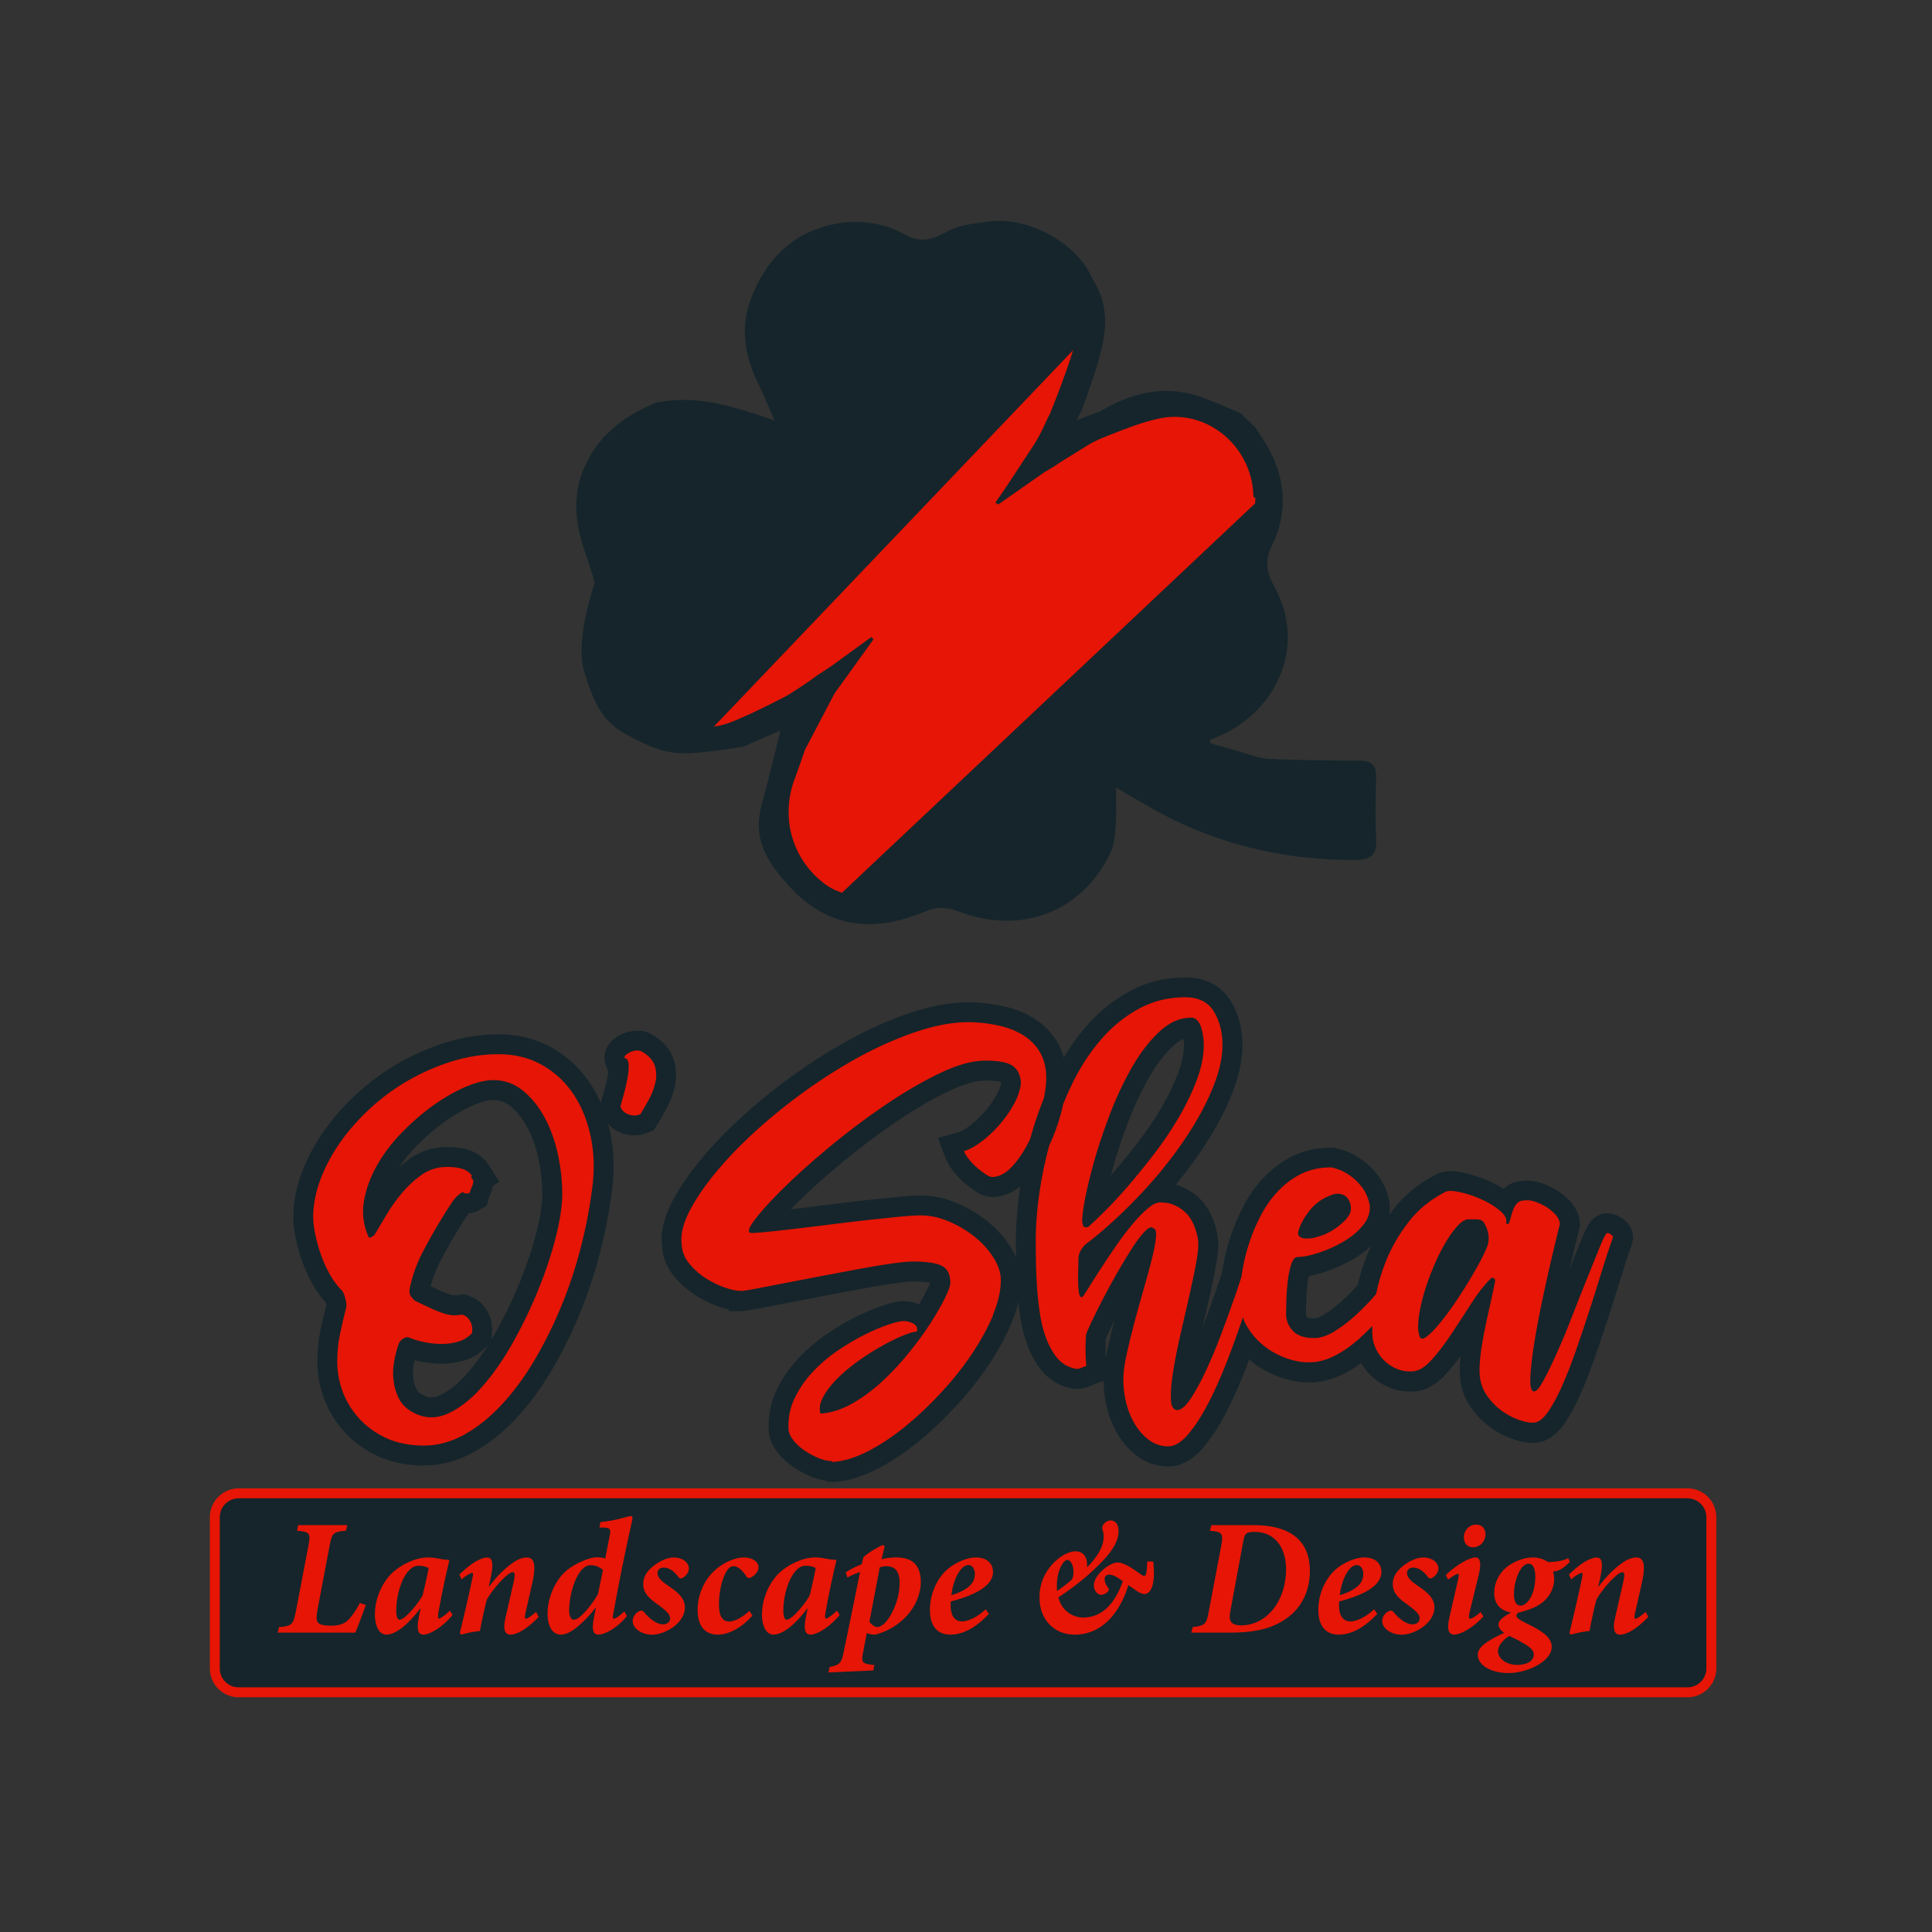 <?xml version="1.0" encoding="UTF-8"?>
<svg id="art" xmlns="http://www.w3.org/2000/svg" viewBox="0 0 600 600">
  <rect x="0" y="0" width="600" height="600" fill="#333333" stroke="none"/>
  <defs>
    <style>
      .cls-1 {
        fill: #e61505;
      }

      .cls-2 {
        fill: #fff;
      }

      .cls-3 {
        fill: #15252b;
      }
    </style>
  </defs>
  <g>
    <path class="cls-3" d="m422.97,261.64c0-.21,0-.43-.02-.66-.16-2.72-.24-5.62-.24-8.86s.08-6.63.2-10.55v-.24c0-.14,0-.26,0-.37-.21-.02-.5-.04-.9-.05-9.09-.01-18.78-.07-28.44-.58-2.8-.15-5.34-.97-7.8-1.76-1.01-.33-1.96-.64-2.9-.88l-11.55-3.29-.29-.05c-1.93-.6-2.09-6.04.49-7.57l.35-.22,2.46-.83c12.65-4.28,21.16-15.38,21.16-27.61,0-4.63-1.23-9.18-3.64-13.52-1.87-3.35-2.74-6.32-2.74-9.36,0-2.43.59-4.87,1.76-7.24,2.03-4.11,3.06-8.26,3.06-12.35,0-5.88-2.13-11.94-6.34-17.99l-1.16-1.79-3.59-3.51c-.93-.39-1.86-.78-2.79-1.17-2.42-1.02-4.92-2.07-7.37-3.02-9.17-3.54-19.45-2.78-30.2,3.53,0,0-7.02,3.52-8.67,3.64l-8.59,3.81s13.8-34.44,13.8-38.91c0-3.95-1.29-7.56-3.52-11.02l-.2-.31-.14-.34c-3.72-9.11-16.99-16.45-27.31-15.11-3.29.43-6.53,1.11-9.97,1.83-1.22.26-2.44.51-3.66.76-3.76,2.03-10.95,2.77-14.75,1.22-9.69-3.96-18.79-4.25-26.33-.85-7.28,3.28-12.84,9.94-16.1,19.25-.82,2.34-1.23,4.84-1.23,7.43,0,4.4,1.16,9.04,3.46,13.78,1.28,2.64,2.43,5.29,3.76,8.37.65,1.5,1.35,3.11,2.12,4.87l3.62,8.2-8.49-2.88c-12.97-4.41-23.83-7.65-35.16-5.88-9.4,3.94-15.45,9.19-19.03,16.49-1.78,3.64-2.65,7.36-2.65,11.4s.8,8.03,2.46,12.71c.53,1.5,1.02,3.01,1.51,4.53.23.7.71,2.18.71,2.18l1.29,4.6-.42,1.18c-.04.11-3.87,10.93-3.87,19.69,0,2.02.21,3.75.62,5.12,2.94,9.91,5.52,13.97,10.63,16.74,6.74,3.65,11.22,5.87,17.99,5.43,6.82-.44,13.66-1.6,15.41-1.91l20.04-6.18-5.16,15.21-2.1,6.43-.68,2.1-.44,2.04c-.96,2.94-.56,5.12-.56,7.81,0,6.01,2.36,11.56,7.22,16.95,10.2,11.32,22.15,13.56,37.59,7.06,4.51-1.9,8.76-1.9,13.77.02,17.25,6.6,33.47.35,41.32-15.92.91-1.89,1.1-4.71,1.26-6.98.09-1.3.13-2.73.13-4.51,0-1.16-.02-2.34-.03-3.57-.02-1.37-.04-2.79-.04-4.29v-6.82s16.7,9.66,16.7,9.66c18.64,10.87,38.82,16.14,61.7,16.12,1.43,0,2.09-.12,2.38-.2.04-.17.08-.49.08-.99Z"/>
    <path class="cls-1" d="m338.3,103.47l-120.16,125.92,31.68-7.87-8.16,23.74s-1.46,13.76.29,17.26c1.75,3.5,8.06,11.21,10.2,13.18,1.97,1.82,6.41,4.3,6.41,4.3l135.11-127.32s-2.85-15.3-11.07-20.31c-8.97-5.46-23.76-9.24-36.06-2.9-5.6,2.88-21.62,10.01-21.62,10.01l13.39-36.01Z"/>
    <path class="cls-3" d="m297.87,283.11c19.29,7.37,38.16.08,46.95-18.16,1.29-2.67,1.51-5.97,1.69-8.62.19-2.73.15-5.5.11-8.45-.01-1.06-.03-2.14-.04-3.28l9.97,5.77c19.06,11.11,40.58,16.74,63.95,16.72,2.19,0,4.4-.19,5.69-1.57.84-.9,1.25-2.22,1.25-4.11,0-.29,0-.6-.03-.93-.38-6.33-.23-12.6-.03-19.01.06-1.87-.3-3.14-1.12-3.99-.86-.88-2.17-1.28-4.26-1.28-9.03-.01-18.64-.07-28.21-.57-2.21-.12-4.47-.85-6.65-1.55-1.02-.33-2.08-.67-3.13-.95l-8-2.28c-.41-.24-.34-1,.08-1.24,10.01-3.5,18.13-11.17,21.76-20.58,3.39-8.79,2.64-18.33-2.11-26.85-2.57-4.61-2.84-8.44-.87-12.43,5.68-11.51,4.47-23.24-3.62-34.88l-1.39-2.13-4.62-4.46c-1.16-.48-2.32-.97-3.47-1.45-2.45-1.03-4.98-2.1-7.5-3.07-10.52-4.06-20.73-2.98-32.71,4.02-1.42.53-2.8,1-4.3,1.61-1,.41-2.03.83-2.88,1.07.34-.72.82-1.62,1.29-2.49.74-1.38,4.61-12.99,4.61-12.99,2.65-9.07,5.4-18.44-1.05-28.43-4.42-10.85-19.69-19.36-31.98-17.77-3.47.45-7.04.82-10.31,1.89-4.53,1.49-8.68,6.15-15.8,2.22-10.26-5.67-21.18-4.7-29.86-.79-8.43,3.8-14.82,11.36-18.48,21.85-2.6,7.46-1.77,15.98,2.43,24.64,1.24,2.55,2.37,5.17,3.68,8.2.51,1.18,1.05,2.43,1.64,3.76-13.23-4.46-23.44-7.77-35.6-5.74l-1.12.19c-10.71,4.4-17.62,10.38-21.76,18.84-4.01,8.19-4.13,16.95-.39,27.57.52,1.46.99,2.94,1.47,4.42.23.71.46,1.42.69,2.13l.87,3.12c-.67,1.91-6.1,17.93-3.28,27.44,2.86,9.64,5.74,15.59,12.79,19.4,6.44,3.49,12.01,6.5,20.41,5.96,8.15-.52,16.3-2.04,16.38-2.06l.12-.04,11.26-4.92-2.07,8.45-3.2,12.58c-3.57,11.04-.47,17.97,7.63,26.96,11.49,12.76,25.45,15.43,42.66,8.19,3.46-1.46,6.48-1.44,10.43.08Zm-9.54-9.76c-8.97,5.79-16.97,7.27-25.15,4.65-.33-.24-.73-.36-1.12-.47-.32-.09-.65-.19-.83-.34l-.16-.09c-1.85-.67-3.21-1.35-4.42-2.22-10.58-7.58-14.5-20.95-9.74-33.29.68-1.75,3.12-8.81,3.12-8.81l9.12-17.38,12.15-16.9-.72-.62-.36.24-12.01,8.72-4.54,2.99s-1.74,1.29-2.01,1.47c0,0-5.88,4.05-7.79,5.03-4.79,2.45-9.75,4.98-14.76,7.1-2.36,1-4.92,2-7.97,2.28-.25-.05-.7-.03-1.7.02-3.43.15-12.55.57-17.55-2.77-13.91-9.28-17.43-22.65-9.67-36.65,2.8-5.04,2.66-8.29-.56-13.39-4.19-6.63-5.63-13.99-4.06-20.76,1.46-6.3,5.5-11.75,11.37-15.37,8.24-5.07,17.71-5.57,28.14-1.48,6.1,2.39,12.06,5.49,17.82,8.49,2.54,1.32,5.17,2.69,7.79,3.98l17.44,12.37-1.32-2.21c-.4-.68-.79-1.37-1.18-2.06-.86-1.53-1.75-3.12-2.81-4.56-1.79-2.43-3.72-4.82-5.58-7.12-.8-.99-1.59-1.97-2.38-2.96l-2.62-4.12-8.69-15.2c-3.96-7.59-5.45-14.67-4.54-21.63.49-5.76,3.36-12.4,6.92-14.95l4.33-3.35c9.3-7.06,18.97-4.36,27.21-.79,4.81,2.08,8.66,3.29,14.48-.11,13.09-7.67,26.01-4.77,36.4,8.15,4.32,5.37,3.83,12.05,3.76,15.38-.08,4.15-8.12,24.06-8.12,24.06-.9,1.29-2.36,5.52-4.94,9.47-4.29,6.57-9.63,14.75-11.64,17.49l-.3.41.72.6.43-.17,14.09-9.85c.72-.45,2.07-1.11,5.74-3.6l7.79-4.81c2.4-1.46,4.28-2.15,6.56-3.06,5.07-2.01,10.31-4.09,15.64-5.21,6.76-1.42,13.84.29,19.43,4.69,5.97,4.71,9.51,11.76,9.72,19.35v.22s.16.15.16.15c.13.14.28.23.44.28-.12,7.88-2.49,15.13-6.86,21.03l-.2.27.15.3c.79,1.56,1.6,3.06,2.38,4.51,1.63,3.03,3.17,5.89,4.34,8.88,2.59,6.57,1.95,14.16-1.76,20.81-3.59,6.44-9.45,10.81-16.07,11.99-9.49,1.7-17.63.37-24.89-4.06l-.24-.18-9.36-4.04-.91-.33c-1.31.22-.51,1.89-.22,2.26.67.84,2.2,2.62,2.95,3.2,5.46,4.16,10.1,7.57,15.01,10.67,13.64,8.61,25.55,12.98,37.47,13.75,6.23.4,12.6.65,18.76.9,2.66.11,5.34.21,8.04.33v13.77c-15.62.33-31.25-2.89-50.57-10.42-1.37-.94-2.77-1.84-4.17-2.75-3.04-1.97-6.18-4-8.97-6.33-7.11-5.94-14.19-12.16-21.04-18.17-2.81-2.46-1.48-.78-4.3-3.23,0,0-1.08-.62-2.1.4s-1.4,2.3-1.4,2.3l-.7-.1c1.33,2.53,1.17,1.49,2.53,3.94,3.1,5.6,6.3,11.4,8.8,17.35,2.63,6.24,4.46,15.61-1.69,24.74-8.57,12.72-22.76,15.34-37.96,7.02-3.12-1.71-5.29-2.19-8.54-.09Zm-41.83-37.5h0s0,0,0,0Z"/>
  </g>
  <g>
    <g>
      <path class="cls-1" d="m131.66,452.65c-4.93,0-9.35-.88-13.14-2.61-3.75-1.72-6.98-4.03-9.61-6.88-2.62-2.84-4.61-6.06-5.92-9.58-1.3-3.48-1.96-7.04-1.96-10.6,0-3.27.31-6.39.91-9.26.56-2.68,1.22-5.52,1.95-8.43-.01-.14-.06-.43-.18-.92-.15-.56-.26-.91-.33-1.11-1.55-1.58-2.94-3.48-4.15-5.63-1.24-2.22-2.29-4.54-3.1-6.89-.79-2.29-1.41-4.57-1.86-6.77-.47-2.31-.69-4.26-.69-5.95,0-4.17.82-8.5,2.44-12.87,1.57-4.25,3.79-8.42,6.58-12.42,2.77-3.95,6.1-7.74,9.92-11.24,3.82-3.51,8.04-6.61,12.54-9.19,4.5-2.58,9.3-4.67,14.28-6.21,5.07-1.58,10.3-2.38,15.53-2.38,5.58,0,10.65,1.24,15.05,3.68,4.35,2.41,7.99,5.69,10.84,9.75,2.79,3.98,4.84,8.69,6.09,13.99,1.24,5.25,1.57,10.82.98,16.56-.76,6.61-2,13.33-3.68,20-1.69,6.7-3.84,13.22-6.38,19.38-2.54,6.15-5.45,12.01-8.66,17.41-3.25,5.46-6.85,10.32-10.7,14.43-3.93,4.19-8.14,7.54-12.51,9.95-4.59,2.53-9.38,3.81-14.22,3.81Zm-4.62-33.3c-.38,1.24-.71,2.59-.98,4.04-.3,1.59-.36,3.22-.17,4.85.18,1.57.61,3.04,1.29,4.38.54,1.07,1.42,1.93,2.7,2.64,1.41.79,2.75,1.17,4.11,1.17,1.09,0,2.17-.24,3.33-.74,3.12-1.34,6.26-3.75,9.34-7.17,3.26-3.62,6.37-8.06,9.26-13.19,2.95-5.24,5.57-10.68,7.8-16.18,2.23-5.49,4.01-10.84,5.3-15.91,1.25-4.95,1.89-9.14,1.89-12.47,0-3.81-.44-7.73-1.3-11.65-.84-3.83-2.11-7.33-3.78-10.4-1.6-2.94-3.56-5.35-5.83-7.17-2.01-1.61-4.23-2.4-6.79-2.4-1.96,0-4.4.62-7.23,1.84-3.06,1.32-6.19,3.12-9.32,5.36-3.17,2.27-6.28,4.96-9.24,8.01-2.89,2.97-5.3,6.15-7.15,9.46-1.81,3.23-3.02,6.55-3.58,9.86-.14.79-.21,1.57-.23,2.35.14-.24.28-.48.43-.72,1.48-2.48,3.17-4.87,5.04-7.11,1.93-2.31,4.08-4.34,6.38-6.04,2.59-1.9,5.44-3.03,8.48-3.37h.1c.75-.07,1.49-.1,2.2-.1,1.66,0,3.24.17,4.69.52,3.32.78,5.06,2.58,5.93,3.96l1.97,3.09-.98.64c-.05,1.23-.32,2.34-.82,3.3-.15.29-.28.66-.39,1.1l-.39,1.51-1.34.78c-.88.51-1.82.77-2.81.77-.2,0-.4-.01-.6-.03-.29.31-.59.69-.89,1.13-1.09,1.63-2.08,3.18-2.95,4.61-2.34,3.83-4.36,7.4-6.02,10.62-1.55,3-2.72,6.22-3.48,9.56l-.03.11c-.04.17-.07.3-.09.4.03.04.07.07.09.1,2.02.98,3.61,1.72,4.84,2.28,1.24.56,2.3.98,3.15,1.24.72.22,1.35.35,1.87.38.11,0,.22,0,.33,0,.5,0,1.1-.06,1.78-.17l.88-.14.85.28c1.53.49,2.77,1.33,3.69,2.49.76.96,1.3,1.99,1.62,3.06.32,1.08.43,2.12.35,3.11-.03.34-.05.57-.06.69v1.42l-1.03,1.08c-1.64,1.71-3.59,2.92-5.81,3.59-1.95.59-4.03.9-6.19.9-2.04,0-4.09-.2-6.11-.61-1.44-.29-2.82-.66-4.1-1.11Z"/>
      <path class="cls-1" d="m196.97,350.14c-.3,0-.6-.02-.9-.05-1.29-.14-2.49-.54-3.55-1.17-1.07-.64-1.95-1.46-2.58-2.43-.94-1.42-1.16-3.09-.62-4.61.18-.62.46-1.63.84-3.02.38-1.41.73-2.92,1.04-4.49.16-.83.27-1.61.32-2.31l-.31-.03-.77-2.21c-.21-.62-.75-2.79,1.34-4.82.68-.66,1.53-1.22,2.52-1.66.98-.44,2.06-.71,3.2-.78.17-.01.32-.02.47-.02,1.32,0,2.55.36,3.65,1.07,2.74,1.69,4.56,3.85,5.33,6.38.7,2.28.77,4.66.21,7.08-.49,2.1-1.28,4.16-2.35,6.15-.96,1.76-1.87,3.35-2.73,4.74l-.61.99-1.07.46c-1.13.49-2.27.73-3.41.73h0Z"/>
      <path class="cls-1" d="m502.03,380.16c-.63-.38-1.62-.88-2.82-.88-1.07,0-2.08.4-2.83,1.13-.78.75-1.57,2-3.14,5.9l-3.8,9.44c-1.51,3.75-3.07,7.71-4.64,11.75-1.58,4.06-3.16,7.85-4.69,11.26-.06.13-.12.27-.18.4.06-.39.12-.78.18-1.18.63-3.95,1.43-8.26,2.38-12.8.97-4.61,1.89-8.79,2.75-12.44.87-3.73,1.58-6.73,2.13-9,.33-1.38.54-2.19.6-2.42l.2-.61-.02-.64c-.05-1.72-.73-3.38-2.03-4.93-1.02-1.22-2.25-2.3-3.66-3.21-1.34-.87-2.82-1.58-4.39-2.13-1.31-.45-2.6-.68-3.83-.68-.43,0-.86.03-1.28.08-1.67.07-3.14.68-4.27,1.77-.48.47-.91,1-1.29,1.58-1.71-1.31-3.68-2.47-5.88-3.45-2.42-1.08-4.89-1.9-7.33-2.44-1.44-.32-2.65-.47-3.71-.47-1.34,0-2.46.25-3.34.73-5.17,2.65-9.47,6.2-12.79,10.56-3.18,4.18-5.7,8.58-7.47,13.07-1.27,3.22-2.27,6.48-2.96,9.7-1.75,1.99-3.59,3.87-5.47,5.58-2.02,1.84-4.06,3.38-6.06,4.59-1.61.98-3.05,1.47-4.29,1.47-1.33,0-3.09-.18-3.89-1.07-.99-1.09-1.1-2-1.1-2.59,0-.78.02-2.11.07-3.99.04-1.79.18-3.69.39-5.63.19-1.72.49-3.25.9-4.54,1.75-.17,3.75-.62,6.08-1.38,2.85-.92,5.67-2.18,8.37-3.73,2.86-1.64,5.29-3.66,7.23-6.01,2.29-2.77,3.29-5.98,2.89-9.29l-.02-.17-.04-.17c-.58-2.68-1.63-5.01-3.12-6.93-1.38-1.76-2.88-3.21-4.47-4.31-1.56-1.08-3.09-1.88-4.55-2.39-1.67-.58-2.65-.81-3.5-.81-3.85,0-7.38.75-10.5,2.23-3,1.43-5.75,3.39-8.15,5.83-2.35,2.38-4.4,5.16-6.08,8.27-1.61,2.99-2.98,6.13-4.05,9.35-1.07,3.2-1.88,6.5-2.42,9.82-.07.45-.13.89-.19,1.33-.6,1.85-1.24,3.78-1.92,5.74-1.27,3.65-2.7,7.58-4.25,11.69-1.53,4.04-3.09,7.78-4.65,11.11-1.27,2.7-2.51,5.03-3.69,6.95.11-1.36.29-2.89.56-4.58.54-3.38,1.29-7.19,2.23-11.32.97-4.23,1.91-8.35,2.83-12.37.94-4.1,1.69-7.81,2.25-11.03.65-3.8.73-6.52.25-8.5-1.01-4.69-2.95-8.17-5.77-10.37-2.67-2.08-5.46-3.17-8.28-3.25-.34-.05-.68-.07-1.02-.07-.05,0-.1,0-.16,0,2.66-3.02,5.22-6.19,7.64-9.47,2.94-3.98,5.56-8.03,7.8-12.02,2.27-4.05,4.1-8.1,5.47-12.03,1.42-4.12,2.14-8.04,2.14-11.64,0-4.68-1.09-8.84-3.24-12.36-1.72-2.82-5.22-6.19-12.07-6.19-5.75,0-11.12,1.32-15.97,3.92-4.7,2.52-8.97,5.95-12.7,10.19-3.65,4.16-6.88,9.05-9.58,14.53-.43.87-.83,1.76-1.24,2.65.08-.88.12-1.73.12-2.54,0-3.45-.7-6.53-2.09-9.16-1.38-2.61-3.34-4.82-5.84-6.59-2.38-1.67-5.17-2.94-8.3-3.77-2.95-.77-6.19-1.26-9.67-1.45-.63-.03-1.27-.05-1.91-.05-5.45,0-11.48,1.12-17.9,3.32-6.96,2.39-14.06,5.67-21.09,9.74-6.98,4.04-13.84,8.71-20.39,13.88-6.56,5.18-12.41,10.51-17.4,15.84-5.04,5.39-9.09,10.68-12.02,15.72-3.22,5.53-4.54,10.28-4.01,14.51.16,2.99,1.26,5.72,3.26,8.13,1.77,2.13,3.86,3.95,6.22,5.41,2.26,1.39,4.57,2.49,6.86,3.24,1.33.44,2.52.74,3.61.91l.1.24h2.49c.44,0,.82-.08,1.13-.17.74-.1,2.08-.32,4.83-.85l8.98-1.74c3.45-.67,7.15-1.38,11.11-2.14,3.95-.76,7.74-1.47,11.36-2.14,3.58-.66,6.83-1.19,9.64-1.58,3.38-.47,5.08-.57,5.91-.57,4.92,0,6.74.65,7.29.93.47.24.59,1.16.6,1.93-.04.2-.26,1.01-1.22,2.99-.96,1.99-2.29,4.33-3.96,6.97-.33-.25-.7-.47-1.1-.67-1.52-.73-3.04-1.1-4.51-1.1-1.36,0-3.15.39-5.79,1.26-2.33.77-4.96,1.87-7.79,3.27-2.85,1.4-5.83,3.16-8.86,5.21-3.11,2.11-5.97,4.54-8.49,7.22-2.6,2.77-4.73,5.86-6.3,9.17-1.69,3.54-2.44,7.41-2.22,11.5v.11c.16,1.8.94,3.6,2.32,5.34,1.15,1.45,2.59,2.77,4.28,3.91,1.58,1.07,3.27,1.98,5.02,2.7,1.38.57,2.72.94,4.01,1.11.53.24,1.12.38,1.75.38h.2c3.82-.21,7.94-1.43,12.25-3.62,4.08-2.07,8.2-4.78,12.25-8.05,3.99-3.22,7.9-6.9,11.64-10.94,3.75-4.05,7.1-8.25,9.95-12.5,2.88-4.29,5.23-8.58,6.97-12.75,1.84-4.41,2.77-8.56,2.77-12.34,0-2.93-.96-5.94-2.85-8.94-1.73-2.74-3.98-5.23-6.69-7.41-2.65-2.12-5.64-3.89-8.88-5.27-3.4-1.44-6.81-2.17-10.15-2.17-1.79,0-4.05.14-6.92.42-2.73.27-5.73.58-9.01.94-3.22.35-6.68.76-10.28,1.21-3.54.45-6.96.87-10.27,1.27-3.3.4-6.37.76-9.21,1.07-.37.04-.73.08-1.08.12,1.65-1.94,3.79-4.21,6.38-6.78,3.92-3.89,8.68-8.16,14.12-12.7,5.47-4.55,11.15-8.85,16.91-12.77,5.71-3.89,11.32-7.18,16.65-9.77,4.99-2.42,9.28-3.65,12.74-3.65,5.21,0,6.39.95,6.44.99.4.34.85.9.9,2.3-.24,1.58-.87,3.27-1.86,5.03-1.16,2.04-2.54,3.96-4.1,5.72-1.57,1.76-3.24,3.3-4.96,4.57-1.95,1.44-3.28,2.01-4.06,2.23l-3.91,1.11,1.47,3.79c.41,1.07,1.09,2.2,2.06,3.43.88,1.12,1.88,2.17,2.96,3.11,1.04.91,2.08,1.71,3.08,2.37,1.53,1.02,2.82,1.49,4.06,1.49,3.29,0,6.35-1.54,9.1-4.56,1.39-1.53,2.68-3.3,3.87-5.25-.78,3.36-1.43,6.76-1.94,10.18-.9,6.1-1.31,12.05-1.21,17.61,0,1.45.02,3.32.07,5.63.05,2.34.16,4.86.35,7.48.19,2.65.49,5.43.92,8.26.45,2.97,1.15,5.76,2.1,8.31,1,2.68,2.3,5.03,3.86,6.98,1.78,2.23,4.01,3.74,6.63,4.5.94.32,1.8.48,2.64.48s1.66-.17,2.4-.5c.5-.23,1.09-.46,1.75-.7l2.79-1.02-.38-2.95c-.16-1.25-.25-2.65-.25-4.14s.04-2.9.11-4.3c.11-.31.42-1.1,1.26-2.89.95-2.02,2.12-4.37,3.46-6.97,1.34-2.6,2.85-5.37,4.48-8.23,1.33-2.33,2.61-4.47,3.81-6.36-.63,2.46-1.4,5.28-2.3,8.37-1.01,3.46-1.99,7-2.93,10.53-.92,3.49-1.75,6.87-2.45,10.05-.76,3.42-1.12,6.26-1.12,8.7,0,2.89.37,5.75,1.09,8.5.74,2.81,1.84,5.39,3.28,7.67,1.5,2.37,3.32,4.32,5.41,5.8,2.33,1.65,4.98,2.49,7.87,2.49,3.16,0,6.23-1.74,9.12-5.18,2.33-2.77,4.6-6.29,6.74-10.46,2.07-4.04,4.08-8.56,5.96-13.43.79-2.05,1.55-4.08,2.28-6.09.83.94,1.74,1.83,2.71,2.65,2.38,2,5.09,3.59,8.04,4.71,2.98,1.14,5.98,1.72,8.92,1.72,3.15,0,6.31-.79,9.4-2.33,2.57-1.29,5.1-2.97,7.53-5.01.05.13.1.26.16.39.77,1.84,1.88,3.53,3.29,5,1.44,1.51,3.16,2.72,5.13,3.58,1.81.8,3.79,1.2,5.89,1.2.27,0,.55,0,.81-.02,2.96-.13,5.85-1.77,8.61-4.85,2.18-2.45,4.38-5.33,6.54-8.58,1.31-1.98,2.63-3.98,3.93-6-.54,2.52-1.03,5.12-1.44,7.73-.44,2.81-.66,5.46-.66,7.87,0,3.61.96,6.84,2.86,9.6,1.73,2.52,3.8,4.6,6.16,6.19,2.3,1.56,4.65,2.67,6.96,3.31,1.63.45,3,.67,4.18.67.77,0,1.48-.1,2.08-.27,2.19-.61,4.18-2.28,6.09-5.12,1.5-2.23,3-5.03,4.46-8.33,1.42-3.2,2.85-6.85,4.25-10.84,1.37-3.88,2.75-7.97,4.1-12.13,1.35-4.15,2.66-8.29,3.89-12.31,1.22-3.99,2.44-7.7,3.63-11.08.18-.54.92-3.34-2.38-5.31Zm-230.26,45.86c-2.73,2.56-5.66,4.76-8.71,6.52-1.07.62-2.15,1.14-3.22,1.56.65-.94,1.44-1.9,2.37-2.88,1.6-1.67,3.51-3.33,5.67-4.94,2.22-1.64,4.49-3.14,6.76-4.45.87-.5,1.72-.97,2.55-1.42-1.73,1.97-3.55,3.84-5.43,5.61Zm66.86-33.81c0-.31,0-.62,0-.92,0-.74.2-1.04.27-1.14.3-.45.48-.68.57-.79.7-.52,1.41-1.07,2.13-1.65-1.05,1.56-2.05,3.06-2.97,4.49Zm8.89-26.28c-2.54,2.93-4.89,5.47-6.98,7.55,0,0-.01.01-.02.02.55-2.92,1.35-6.36,2.41-10.27,1.25-4.64,2.89-9.66,4.86-14.92,1.95-5.19,4.19-10.07,6.67-14.48,2.38-4.25,5.06-7.81,7.96-10.58,2.28-2.17,4.55-3.32,6.93-3.5.06.13.12.27.17.42.21.64.37,1.35.48,2.12.11.8.17,1.53.17,2.16,0,3.01-.66,6.28-1.97,9.73-1.4,3.67-3.19,7.38-5.32,11.01-2.17,3.69-4.64,7.35-7.34,10.87-2.77,3.61-5.46,6.93-8.01,9.87Z"/>
    </g>
    <g>
      <g>
        <path class="cls-3" d="m169.08,346.94c-1.84-3.39-4.1-6.16-6.77-8.3-2.67-2.14-5.71-3.21-9.11-3.21-2.49,0-5.39.72-8.7,2.14-3.31,1.43-6.65,3.35-10.01,5.76-3.36,2.41-6.61,5.22-9.73,8.43-3.13,3.21-5.71,6.63-7.73,10.24-2.03,3.61-3.36,7.29-4,11.04-.65,3.75-.19,7.41,1.38,10.98.06.22.19.33.4.33.13,0,.3-.04.49-.13.5-.22.9-.56,1.17-1,1.01-1.69,2.21-3.7,3.59-6.02,1.38-2.32,2.95-4.53,4.7-6.62,1.75-2.1,3.66-3.9,5.73-5.42,2.07-1.52,4.3-2.41,6.7-2.68.65-.05,1.28-.08,1.89-.08,1.38,0,2.66.14,3.84.42,1.7.4,2.92,1.18,3.66,2.34-.28.18-.32.4-.14.67.18.27.37.49.55.67,0,.8-.14,1.47-.41,2.01-.28.54-.51,1.16-.69,1.88-.31.18-.63.27-.95.27-.16,0-.33-.02-.5-.07-.51-.13-.67-.29-.48-.47-1.29.54-2.49,1.63-3.59,3.28-1.1,1.65-2.12,3.23-3.04,4.75-2.39,3.93-4.44,7.54-6.14,10.84-1.7,3.3-2.97,6.78-3.8,10.44-.37,1.43-.3,2.48.21,3.14.5.67.94,1.14,1.31,1.41,2.21,1.07,4,1.92,5.39,2.54,1.38.63,2.58,1.09,3.59,1.41,1.01.31,1.93.49,2.76.54.17,0,.34.01.52.01.7,0,1.5-.07,2.38-.22.83.27,1.47.69,1.93,1.27.46.58.78,1.18.97,1.81.18.63.25,1.21.21,1.74-.05.54-.07.85-.07.94-1.2,1.25-2.6,2.12-4.21,2.61-1.61.49-3.31.74-5.11.74s-3.59-.18-5.39-.54c-1.8-.36-3.43-.85-4.9-1.47-.14-.05-.29-.08-.46-.08-.37,0-.79.14-1.27.42-.69.4-1.17.96-1.45,1.67-.55,1.61-1.01,3.39-1.38,5.36-.37,1.96-.44,3.95-.21,5.96.23,2.01.78,3.88,1.66,5.62.87,1.74,2.28,3.15,4.21,4.22,1.95,1.09,3.92,1.64,5.91,1.64,1.58,0,3.18-.35,4.79-1.04,3.64-1.56,7.18-4.26,10.63-8.1,3.45-3.84,6.7-8.45,9.74-13.85,3.04-5.4,5.71-10.93,8.01-16.6,2.3-5.67,4.12-11.13,5.45-16.4,1.33-5.26,2-9.73,2-13.39,0-4.1-.46-8.25-1.38-12.45-.92-4.19-2.3-7.99-4.14-11.38Zm-24.27,79.93c-2.83,3.15-5.69,5.35-8.48,6.55-.84.36-1.61.54-2.35.54-.92,0-1.87-.28-2.89-.85-1.13-.63-1.52-1.21-1.71-1.6-.55-1.1-.89-2.26-1.04-3.55-.16-1.41-.12-2.75.14-4.12.09-.48.19-.95.29-1.4.62.16,1.25.3,1.9.43,2.17.43,4.39.65,6.58.65,2.4,0,4.73-.34,6.91-1,2.63-.8,4.94-2.23,6.87-4.25l.66-.69c-2.2,3.53-4.51,6.64-6.89,9.28Zm21.8-44.23c-1.26,4.96-3,10.21-5.19,15.59-2.19,5.4-4.77,10.75-7.67,15.89-.33.59-.66,1.16-1,1.73v-1.7c0-.12.02-.3.05-.54.11-1.32-.03-2.66-.43-4.02-.42-1.4-1.1-2.7-2.05-3.9-1.25-1.57-2.89-2.68-4.88-3.32l-1.42-.46-1.47.24c-.68.11-1.13.13-1.38.13-.06,0-.12,0-.18,0-.19-.01-.6-.06-1.28-.27-.76-.23-1.72-.61-2.87-1.13-.85-.38-1.87-.86-3.1-1.44.7-2.65,1.69-5.21,2.93-7.63,1.63-3.17,3.63-6.68,5.93-10.46.86-1.42,1.83-2.94,2.9-4.53,0,0,0-.01.01-.02,1.21-.09,2.4-.46,3.47-1.08l2.24-1.3.65-2.51c.09-.36.18-.54.2-.58.47-.92.8-1.92.96-3.01l2.04-1.33-1.9-2.99v-.16l-.26-.24-1.12-1.77c-1.12-1.76-3.33-4.07-7.46-5.04-1.63-.39-3.4-.58-5.25-.58-.78,0-1.59.03-2.41.1h-.09s-.09.02-.09.02c-3.47.39-6.72,1.68-9.66,3.83-.99.73-1.95,1.51-2.88,2.35,1.48-2.23,3.23-4.38,5.23-6.43,2.86-2.94,5.86-5.54,8.91-7.72,2.98-2.14,5.96-3.85,8.86-5.1,3.14-1.35,5.14-1.64,6.25-1.64,2,0,3.67.59,5.25,1.85,2.01,1.61,3.76,3.78,5.2,6.43,1.55,2.86,2.74,6.15,3.54,9.75.82,3.74,1.24,7.49,1.24,11.12,0,3.12-.61,7.12-1.81,11.87Z"/>
        <path class="cls-3" d="m209.3,329.27c-.96-3.11-3.12-5.73-6.42-7.78-1.47-.93-3.17-1.42-4.93-1.42-.2,0-.41,0-.62.02-1.45.1-2.81.43-4.07,1-1.24.55-2.32,1.27-3.21,2.13-2.12,2.06-2.85,4.83-1.95,7.41l.83,2.37c-.04.29-.1.59-.16.91-.3,1.51-.63,2.96-1,4.31-.36,1.32-.63,2.29-.81,2.91-.17.48-.27.97-.34,1.46-1.08-2.47-2.37-4.78-3.85-6.89-3.06-4.37-6.99-7.9-11.66-10.49-4.78-2.65-10.25-3.99-16.25-3.99-5.48,0-10.95.84-16.26,2.49-5.15,1.6-10.12,3.76-14.77,6.43-4.66,2.67-9.03,5.87-12.99,9.51-3.94,3.63-7.4,7.55-10.27,11.64-2.92,4.17-5.23,8.53-6.88,12.97-1.72,4.65-2.59,9.26-2.59,13.73,0,1.86.24,3.97.74,6.44.46,2.3,1.12,4.68,1.94,7.08.86,2.5,1.97,4.96,3.29,7.31,1.2,2.15,2.58,4.06,4.12,5.71.04.12.08.27.12.45.02.08.04.15.05.2-.69,2.77-1.31,5.46-1.84,8.02-.64,3.04-.96,6.32-.96,9.77,0,3.85.71,7.71,2.12,11.47,1.42,3.81,3.58,7.31,6.42,10.39,2.85,3.09,6.34,5.6,10.39,7.45,4.11,1.88,8.88,2.84,14.17,2.84s10.45-1.38,15.41-4.11c4.6-2.53,9.02-6.04,13.13-10.42,3.98-4.24,7.69-9.24,11.02-14.86,3.27-5.5,6.24-11.47,8.82-17.73,2.59-6.27,4.77-12.91,6.49-19.72,1.71-6.78,2.97-13.6,3.74-20.28v-.04s0-.04,0-.04c.62-6.02.27-11.86-1.03-17.38-.11-.48-.24-.95-.37-1.41.68.73,1.47,1.39,2.39,1.93,1.34.8,2.87,1.31,4.53,1.49.37.04.77.07,1.16.07,1.48,0,2.96-.31,4.39-.94l1.78-.77,1.02-1.65c.88-1.43,1.82-3.06,2.8-4.85,1.18-2.19,2.06-4.46,2.59-6.77.66-2.85.58-5.66-.25-8.36Zm-25.17,38.01c-.74,6.42-1.93,12.92-3.59,19.48-1.66,6.56-3.73,12.85-6.21,18.87-2.49,6.02-5.3,11.67-8.42,16.93-3.13,5.27-6.54,9.86-10.22,13.79-3.68,3.93-7.55,7.01-11.6,9.24-4.05,2.23-8.19,3.35-12.43,3.35s-8.29-.76-11.6-2.28c-3.31-1.52-6.12-3.53-8.42-6.02-2.3-2.5-4.03-5.29-5.18-8.37-1.15-3.08-1.73-6.18-1.73-9.3s.28-5.87.83-8.5c.55-2.63,1.2-5.42,1.93-8.37.18-.54.11-1.43-.21-2.68-.32-1.25-.62-2.05-.9-2.41-1.47-1.43-2.79-3.17-3.94-5.22-1.15-2.05-2.09-4.15-2.83-6.29-.74-2.14-1.31-4.24-1.73-6.29-.41-2.05-.62-3.79-.62-5.22,0-3.75.74-7.61,2.21-11.58,1.47-3.97,3.52-7.83,6.14-11.58,2.62-3.75,5.75-7.29,9.39-10.64,3.64-3.35,7.59-6.25,11.88-8.7,4.28-2.45,8.79-4.42,13.53-5.89,4.74-1.47,9.55-2.21,14.43-2.21s9.39,1.07,13.26,3.21c3.87,2.14,7.06,5.02,9.6,8.63,2.53,3.61,4.37,7.85,5.52,12.72,1.15,4.86,1.45,9.97.9,15.33Zm19.4-31.05c-.41,1.79-1.08,3.53-2,5.22-.92,1.7-1.8,3.21-2.62,4.55-.66.29-1.31.43-1.94.43-.16,0-.32,0-.48-.03-.78-.09-1.47-.31-2.07-.67-.6-.36-1.06-.78-1.38-1.27-.32-.49-.39-.96-.21-1.41.18-.62.48-1.69.9-3.21.41-1.52.78-3.1,1.1-4.75.32-1.65.46-3.12.41-4.42-.05-1.29-.48-1.98-1.31-2.08-.09-.27.05-.58.41-.94.37-.36.85-.67,1.45-.94.6-.27,1.24-.42,1.93-.47.08,0,.15,0,.23,0,.6,0,1.15.16,1.64.48,2.02,1.25,3.29,2.7,3.8,4.35.5,1.65.55,3.37.14,5.15Z"/>
      </g>
      <g>
        <path class="cls-3" d="m503.3,378.04c-1.4-.83-2.73-1.23-4.09-1.23-1.72,0-3.34.65-4.56,1.84-1.22,1.18-2.15,2.88-3.7,6.74l-.11.27c-.95,2.37-2.07,5.13-3.34,8.3.05-.22.1-.43.15-.64.89-3.8,1.58-6.74,2.13-8.98.4-1.66.54-2.17.58-2.32l.31-.94-.03-1.07c-.06-2.29-.94-4.46-2.6-6.45-1.18-1.41-2.6-2.65-4.22-3.7-1.52-.98-3.17-1.78-4.92-2.39-1.58-.55-3.14-.82-4.65-.82-.5,0-.99.03-1.48.09-2.24.11-4.23.96-5.79,2.46,0,0-.02.02-.02.02-1.36-.87-2.84-1.66-4.42-2.37-2.58-1.14-5.2-2.02-7.8-2.59-1.62-.36-3.01-.53-4.25-.53-1.71,0-3.22.34-4.51,1.02-5.49,2.82-10.06,6.6-13.59,11.24-.33.43-.65.86-.96,1.29.2-1.27.23-2.58.07-3.9l-.03-.29-.06-.28c-.66-3.05-1.86-5.72-3.59-7.92-1.53-1.96-3.22-3.58-5.01-4.82-1.78-1.23-3.46-2.11-5.14-2.7-1.97-.68-3.17-.95-4.32-.95-4.22,0-8.11.83-11.56,2.47-3.27,1.56-6.25,3.69-8.85,6.33-2.51,2.54-4.7,5.51-6.5,8.83-1.68,3.11-3.1,6.39-4.22,9.75-1.11,3.32-1.96,6.76-2.52,10.2-.06.4-.12.79-.17,1.18-.57,1.76-1.19,3.6-1.84,5.48-1.26,3.63-2.69,7.54-4.23,11.63,0,.02-.01.04-.02.06.69-3,1.36-5.95,2.03-8.84.95-4.14,1.71-7.9,2.28-11.16.7-4.09.77-7.11.21-9.5-1.14-5.24-3.38-9.18-6.64-11.73-1.99-1.55-4.05-2.62-6.16-3.22,1.65-2,3.26-4.06,4.8-6.15,3-4.07,5.68-8.2,7.97-12.28,2.34-4.18,4.24-8.36,5.64-12.43,1.51-4.38,2.28-8.57,2.28-12.45,0-5.14-1.21-9.74-3.6-13.65-2.06-3.37-6.18-7.38-14.18-7.38-6.16,0-11.93,1.42-17.14,4.21-4.96,2.66-9.46,6.27-13.39,10.73-2.62,2.98-5.02,6.32-7.18,9.97-.39-1.42-.9-2.76-1.56-4.02-1.56-2.96-3.78-5.47-6.6-7.46-2.62-1.85-5.68-3.24-9.1-4.14-3.12-.82-6.53-1.33-10.14-1.53-.71-.03-1.4-.05-2.08-.05-5.73,0-12.02,1.16-18.7,3.45-7.12,2.44-14.36,5.78-21.53,9.94-7.08,4.1-14.04,8.84-20.69,14.08-6.66,5.26-12.6,10.67-17.67,16.09-5.16,5.52-9.32,10.96-12.35,16.17-3.48,5.98-4.91,11.21-4.34,15.97.21,3.5,1.49,6.69,3.83,9.5,1.93,2.33,4.23,4.33,6.82,5.93,2.42,1.5,4.91,2.67,7.38,3.49.91.3,1.77.55,2.59.73l.22.54h4.16c.64,0,1.2-.1,1.66-.22.83-.12,2.21-.35,4.78-.85,2.02-.39,4.34-.84,6.96-1.35l2.02-.39c3.45-.67,7.15-1.38,11.1-2.14,3.92-.75,7.74-1.47,11.35-2.13,3.55-.65,6.75-1.18,9.53-1.56,3.42-.47,4.96-.55,5.58-.55,2.8,0,4.42.22,5.29.41-.15.39-.4,1-.84,1.9-.68,1.4-1.56,3-2.62,4.77-1.58-.64-3.16-.97-4.73-.97-1.64,0-3.66.43-6.56,1.38-2.45.81-5.18,1.96-8.12,3.41-2.95,1.45-6.03,3.26-9.15,5.38-3.26,2.21-6.26,4.76-8.91,7.58-2.78,2.96-5.05,6.26-6.74,9.81-1.87,3.91-2.7,8.18-2.46,12.69v.1s.01.1.01.1c.19,2.3,1.15,4.54,2.84,6.67,1.3,1.64,2.93,3.13,4.82,4.42,1.73,1.17,3.56,2.16,5.47,2.94,1.45.6,2.88,1,4.26,1.22.75.29,1.57.45,2.44.45h.34c4.16-.24,8.61-1.54,13.23-3.88,4.23-2.15,8.5-4.95,12.69-8.33,4.08-3.3,8.08-7.06,11.9-11.18,3.84-4.14,7.27-8.45,10.19-12.8,2.97-4.42,5.4-8.86,7.2-13.18.94-2.24,1.64-4.43,2.14-6.55.17,1.54.36,3.1.6,4.69.47,3.14,1.22,6.1,2.23,8.8,1.09,2.93,2.52,5.5,4.25,7.66,2.09,2.61,4.72,4.4,7.81,5.31,1.16.39,2.3.59,3.39.59,1.21,0,2.35-.24,3.41-.71.46-.21.99-.42,1.59-.64l3.17-1.15c.03,2.98.42,5.93,1.17,8.76.8,3.05,2.01,5.86,3.59,8.36,1.67,2.65,3.72,4.83,6.08,6.5,2.75,1.95,5.88,2.94,9.29,2.94,3.92,0,7.63-2.04,11.01-6.06,2.45-2.92,4.82-6.59,7.05-10.92,2.11-4.12,4.16-8.72,6.07-13.67.33-.85.65-1.7.97-2.55.04.04.08.07.13.11,2.59,2.18,5.54,3.91,8.75,5.13,3.26,1.24,6.56,1.88,9.79,1.88,3.54,0,7.07-.87,10.51-2.6,1.88-.94,3.74-2.09,5.56-3.41.71,1.17,1.56,2.27,2.52,3.29,1.66,1.75,3.65,3.14,5.92,4.14,2.12.94,4.44,1.41,6.89,1.41.31,0,.63,0,.95-.02,3.63-.16,7.11-2.07,10.32-5.67,1.43-1.6,2.87-3.39,4.29-5.33-.16,1.64-.24,3.21-.24,4.7,0,4.12,1.11,7.82,3.3,11,1.9,2.77,4.19,5.07,6.81,6.84,2.53,1.71,5.11,2.94,7.68,3.65,1.85.51,3.43.76,4.84.76.99,0,1.92-.12,2.77-.37,2.77-.78,5.2-2.78,7.45-6.11,1.58-2.35,3.15-5.28,4.67-8.72,1.44-3.26,2.89-6.97,4.32-11.02,1.37-3.9,2.76-8,4.12-12.18,1.35-4.17,2.67-8.32,3.9-12.35,1.21-3.96,2.42-7.64,3.58-10.93v-.04s.03-.04.03-.04c.8-2.37.37-5.94-3.45-8.22Zm-194.89,30.4c-1.66,3.97-3.87,8.01-6.63,12.11-2.76,4.11-5.96,8.12-9.6,12.05-3.64,3.93-7.39,7.45-11.25,10.58-3.87,3.12-7.73,5.67-11.6,7.63-3.87,1.96-7.46,3.03-10.77,3.21-.19,0-.28-.05-.28-.13l.14-.13c-1.29,0-2.69-.31-4.21-.94-1.52-.63-2.97-1.41-4.35-2.34-1.38-.94-2.53-1.99-3.45-3.15-.92-1.16-1.43-2.28-1.52-3.35-.19-3.48.44-6.72,1.86-9.7,1.43-2.99,3.31-5.73,5.66-8.23,2.35-2.5,4.97-4.73,7.87-6.69,2.9-1.96,5.71-3.61,8.42-4.95,2.71-1.34,5.15-2.36,7.32-3.08,2.16-.71,3.7-1.07,4.63-1.07s1.89.25,2.9.74c1.01.49,1.43,1.32,1.24,2.48-1.38.18-3.13.74-5.25,1.67-2.12.94-4.37,2.1-6.77,3.48-2.4,1.39-4.76,2.94-7.11,4.68-2.35,1.74-4.4,3.53-6.15,5.35-1.75,1.83-3.09,3.63-4,5.42-.92,1.78-1.15,3.43-.69,4.95,3.4-.27,6.77-1.36,10.08-3.28,3.31-1.92,6.44-4.26,9.39-7.03,2.94-2.77,5.71-5.76,8.28-8.97,2.58-3.21,4.79-6.27,6.63-9.17,1.84-2.9,3.29-5.44,4.35-7.63,1.06-2.19,1.59-3.68,1.59-4.48,0-2.68-.88-4.46-2.62-5.35-1.75-.89-4.74-1.34-8.98-1.34-1.38,0-3.52.2-6.42.6-2.9.4-6.17.94-9.8,1.61-3.64.67-7.43,1.38-11.39,2.14-3.96.76-7.66,1.47-11.12,2.14-3.45.67-6.44,1.25-8.98,1.74-2.53.49-4.21.78-5.04.87-.12.06-.2.09-.22.09-.01,0,0,0,0-.02.05-.04-.02-.07-.21-.07-.14.01-.29.02-.44.02-1.14,0-2.61-.3-4.4-.89-2.03-.67-4.05-1.63-6.08-2.88s-3.8-2.79-5.32-4.62c-1.52-1.83-2.32-3.86-2.42-6.09-.46-3.39.71-7.5,3.52-12.31,2.81-4.82,6.65-9.84,11.53-15.06,4.88-5.22,10.54-10.37,16.98-15.46,6.44-5.09,13.09-9.61,19.95-13.59,6.86-3.97,13.67-7.12,20.44-9.44,6.07-2.08,11.63-3.12,16.7-3.12.58,0,1.16.01,1.73.04,3.22.18,6.19.63,8.91,1.34,2.71.72,5.08,1.79,7.11,3.21,2.02,1.43,3.59,3.19,4.69,5.29,1.11,2.1,1.66,4.57,1.66,7.43,0,1.85-.25,3.94-.71,6.26-1.3,3.23-2.48,6.54-3.49,9.91-.28.94-.53,1.9-.8,2.85-.04.08-.07.17-.12.25-1.57,3.21-3.36,5.93-5.39,8.16-2.03,2.23-4.14,3.35-6.35,3.35-.46,0-1.13-.29-2-.87-.88-.58-1.77-1.27-2.69-2.07-.92-.8-1.75-1.67-2.49-2.61-.74-.94-1.24-1.76-1.52-2.48,1.56-.45,3.31-1.38,5.25-2.81,1.93-1.43,3.77-3.12,5.52-5.09,1.75-1.96,3.27-4.08,4.56-6.36,1.29-2.28,2.07-4.48,2.35-6.63,0-2.32-.74-4.1-2.21-5.35-1.47-1.25-4.42-1.88-8.84-1.88-4.05,0-8.84,1.34-14.36,4.02-5.52,2.68-11.23,6.02-17.12,10.04-5.89,4.02-11.62,8.34-17.19,12.98-5.57,4.64-10.36,8.95-14.36,12.92-4,3.97-6.95,7.25-8.84,9.84-1.82,2.5-2.04,3.75-.64,3.75.05,0,.1,0,.15,0,1.84-.09,4.19-.29,7.04-.6,2.85-.31,5.94-.67,9.25-1.07,3.31-.4,6.74-.82,10.29-1.27,3.54-.44,6.95-.85,10.22-1.2,3.27-.36,6.26-.67,8.97-.94,2.71-.27,4.9-.4,6.56-.4,2.85,0,5.75.63,8.7,1.88,2.95,1.25,5.61,2.83,8.01,4.75,2.39,1.92,4.35,4.08,5.87,6.49,1.52,2.41,2.28,4.73,2.28,6.96,0,3.3-.83,6.94-2.49,10.91Zm5.44-21.17c-1.87-2.97-4.31-5.67-7.23-8.02-2.83-2.27-6.01-4.16-9.46-5.62-3.7-1.57-7.44-2.37-11.11-2.37-1.87,0-4.21.14-7.17.43-2.61.26-5.56.57-9.04.94-3.23.35-6.7.76-10.32,1.22-3.54.45-6.96.87-10.26,1.27-1.27.15-2.5.3-3.7.44.58-.59,1.18-1.2,1.82-1.83,3.87-3.84,8.57-8.06,13.97-12.56,5.4-4.5,11.03-8.75,16.72-12.62,5.61-3.83,11.11-7.05,16.34-9.58,4.65-2.25,8.58-3.4,11.67-3.4s4.3.32,4.82.48c.01.05.02.12.03.2-.22,1.22-.74,2.54-1.53,3.95-1.07,1.89-2.34,3.67-3.79,5.29-1.46,1.64-3,3.06-4.58,4.23-1.74,1.29-2.8,1.7-3.27,1.84l-6.51,1.86,2.44,6.32c.51,1.31,1.3,2.64,2.43,4.07.97,1.24,2.08,2.4,3.28,3.45,1.12.98,2.25,1.84,3.34,2.57,1.22.81,3.11,1.9,5.41,1.9s5.44-.63,8.73-3.28c-.04.27-.1.55-.14.82-.92,6.21-1.33,12.28-1.24,18.02,0,.89,0,1.96.03,3.15-.46-1.05-1.01-2.1-1.67-3.15Zm30.02,31.95c-.19.85-.35,1.66-.49,2.45-.04-.67-.06-1.38-.06-2.12,0-1.28.03-2.55.09-3.78.15-.37.45-1.09,1.05-2.35.49-1.04,1.04-2.18,1.65-3.39-.83,3.19-1.58,6.28-2.23,9.2Zm157.03-34.94c-1.2,3.39-2.42,7.12-3.66,11.18-1.24,4.06-2.53,8.14-3.87,12.25-1.34,4.11-2.69,8.12-4.07,12.05-1.38,3.93-2.76,7.45-4.14,10.57-1.38,3.12-2.76,5.71-4.14,7.76-1.38,2.05-2.72,3.26-4,3.61-.31.09-.67.13-1.09.13-.84,0-1.9-.18-3.19-.54-1.93-.54-3.89-1.47-5.87-2.81-1.98-1.34-3.71-3.08-5.18-5.22-1.47-2.14-2.21-4.64-2.21-7.5,0-2.23.21-4.66.62-7.29.41-2.63.9-5.22,1.45-7.76s1.08-4.95,1.59-7.23c.5-2.28.9-4.13,1.17-5.55.09-.45-.07-.78-.48-1-.14-.07-.27-.11-.39-.11-.25,0-.46.15-.65.44-1.84,1.79-3.78,4.26-5.8,7.43-2.03,3.17-4.07,6.31-6.15,9.44-2.07,3.13-4.14,5.85-6.21,8.16-2.07,2.32-4.07,3.53-6.01,3.61-.22.01-.43.02-.65.02-1.59,0-3.05-.3-4.39-.89-1.52-.67-2.83-1.58-3.94-2.74-1.1-1.16-1.96-2.45-2.56-3.88-.6-1.43-.9-2.9-.9-4.42-.02-.68-.02-1.41,0-2.19-1.41,1.48-2.86,2.89-4.35,4.2-2.44,2.14-4.95,3.86-7.53,5.15-2.58,1.29-5.16,1.94-7.73,1.94s-5.02-.49-7.59-1.47c-2.58-.98-4.9-2.34-6.97-4.08-2.07-1.74-3.75-3.79-5.04-6.16-.4-.73-.72-1.47-1-2.23-1.43,4.3-3.03,8.75-4.8,13.34-1.84,4.77-3.78,9.13-5.8,13.07-2.03,3.94-4.12,7.2-6.28,9.77-2.16,2.57-4.26,3.86-6.28,3.86s-4.03-.6-5.73-1.81c-1.71-1.2-3.18-2.79-4.42-4.75-1.24-1.96-2.19-4.17-2.83-6.62-.64-2.46-.97-4.98-.97-7.56,0-2.14.35-4.77,1.04-7.9.69-3.12,1.49-6.42,2.42-9.9.92-3.48,1.89-6.96,2.9-10.44,1.01-3.48,1.86-6.6,2.55-9.37.69-2.77,1.1-5.02,1.24-6.76.14-1.74-.16-2.61-.9-2.61-.16-.21-.36-.32-.6-.32-.47,0-1.1.4-1.88,1.19-1.2,1.2-2.53,2.94-4,5.22-1.47,2.28-3.04,4.86-4.69,7.76-1.66,2.9-3.18,5.69-4.56,8.37-1.38,2.68-2.55,5.04-3.52,7.09-.97,2.05-1.5,3.35-1.59,3.88-.09,1.61-.14,3.24-.14,4.88s.09,3.19.28,4.62c-.74.27-1.4.54-2,.8-.26.11-.55.17-.88.17-.44,0-.95-.1-1.52-.31-1.91-.54-3.53-1.63-4.85-3.28-1.32-1.65-2.41-3.64-3.28-5.96-.87-2.32-1.5-4.84-1.91-7.56-.41-2.72-.71-5.37-.89-7.96-.18-2.59-.3-5.02-.34-7.3-.05-2.28-.07-4.13-.07-5.55-.09-5.44.3-11.13,1.17-17.07.71-4.83,1.71-9.58,2.97-14.26,1.55-3.32,2.83-6.81,3.77-10.41.24-.92.44-1.8.63-2.67.91-2.21,1.87-4.39,2.92-6.52,2.58-5.22,5.59-9.79,9.04-13.72,3.45-3.93,7.34-7.05,11.67-9.37,4.33-2.32,9.07-3.48,14.22-3.48,4.14,0,7.11,1.47,8.91,4.41,1.79,2.94,2.69,6.42,2.69,10.43,0,3.21-.65,6.69-1.94,10.43-1.29,3.74-3.03,7.55-5.2,11.43-2.17,3.88-4.69,7.75-7.55,11.63-2.86,3.88-5.89,7.56-9.07,11.03-3.19,3.48-6.4,6.71-9.63,9.69-3.23,2.99-6.28,5.55-9.14,7.69-.28.18-.72.71-1.32,1.6-.6.89-.9,1.96-.9,3.21,0,1.16-.02,2.41-.07,3.74-.05,1.34-.05,2.59,0,3.75.05,1.16.14,2.14.28,2.94.14.8.44,1.2.9,1.2.28-.18.92-1.09,1.93-2.74,1.01-1.65,2.26-3.61,3.73-5.88,1.47-2.27,3.08-4.68,4.83-7.22,1.75-2.54,3.5-4.86,5.25-6.95,1.75-2.1,3.43-3.79,5.04-5.08,1.33-1.07,2.56-1.61,3.67-1.61.23,0,.46.02.68.07,2.12,0,4.23.83,6.35,2.47,2.12,1.65,3.59,4.39,4.42,8.22.37,1.52.28,3.88-.28,7.09-.55,3.21-1.29,6.82-2.21,10.83-.92,4.01-1.86,8.14-2.83,12.37-.97,4.24-1.73,8.09-2.28,11.57-.55,3.48-.78,6.33-.69,8.56.09,2.23.78,3.34,2.07,3.34,1.2-.09,2.56-1.27,4.07-3.55,1.52-2.28,3.08-5.13,4.69-8.57,1.61-3.43,3.2-7.23,4.76-11.38,1.56-4.15,2.99-8.08,4.28-11.78.77-2.21,1.45-4.24,2.05-6.14.07-.52.14-1.03.22-1.56.51-3.12,1.26-6.2,2.28-9.24,1.01-3.03,2.28-5.96,3.8-8.77,1.52-2.81,3.34-5.29,5.46-7.43,2.12-2.14,4.49-3.84,7.11-5.09,2.62-1.25,5.59-1.87,8.91-1.87.37,0,1.13.2,2.28.6,1.15.4,2.37,1.05,3.66,1.94,1.29.89,2.51,2.07,3.66,3.55,1.15,1.47,1.95,3.28,2.42,5.42.28,2.32-.41,4.48-2.07,6.49s-3.73,3.73-6.21,5.15c-2.49,1.43-5.04,2.57-7.66,3.41-2.62.85-4.76,1.27-6.42,1.27-.83,0-1.5.78-2,2.34-.51,1.56-.88,3.37-1.1,5.42-.23,2.05-.37,4.04-.41,5.96-.05,1.92-.07,3.28-.07,4.08,0,1.87.69,3.57,2.07,5.09,1.38,1.52,3.59,2.28,6.63,2.28,1.93,0,4-.67,6.21-2.01s4.42-3.01,6.63-5.02c2.21-2.01,4.33-4.19,6.35-6.56.02-.02.04-.05.06-.07.65-3.27,1.63-6.62,2.98-10.04,1.66-4.19,3.98-8.25,6.97-12.18,2.99-3.93,6.84-7.09,11.53-9.5.39-.21.94-.32,1.65-.32.78,0,1.75.13,2.9.38,2.21.49,4.42,1.23,6.63,2.21,2.21.98,4.12,2.14,5.73,3.48,1.61,1.34,2.28,2.59,2,3.75,0,.27.11.42.35.47.05,0,.09.01.13.01.16,0,.28-.07.35-.22.28-.62.5-1.34.69-2.14.18-.8.44-1.58.76-2.34.32-.76.74-1.38,1.24-1.87.5-.49,1.17-.74,2-.74.32-.05.64-.08.97-.08.83,0,1.7.16,2.62.48,1.29.45,2.49,1.03,3.59,1.74,1.1.72,2.05,1.54,2.83,2.48.76.91,1.14,1.8,1.16,2.66-.07.22-.3,1.11-.68,2.7-.55,2.28-1.27,5.29-2.14,9.03-.88,3.75-1.8,7.92-2.76,12.52-.97,4.6-1.77,8.92-2.42,12.98-.64,4.06-1.04,7.5-1.17,10.31-.14,2.81.21,4.3,1.04,4.48.03,0,.05,0,.08,0,.73,0,1.69-1.09,2.89-3.29,1.24-2.28,2.65-5.15,4.21-8.63,1.56-3.48,3.15-7.29,4.76-11.44,1.61-4.15,3.15-8.05,4.63-11.71,1.47-3.66,2.74-6.8,3.8-9.44,1.06-2.63,1.82-4.17,2.28-4.62.06-.06.14-.09.25-.09.21,0,.52.12.92.36.6.36.85.67.76.94Zm-75.2,2.77c-.39.86-.76,1.72-1.11,2.59-1.24,3.14-2.22,6.31-2.94,9.45-1.56,1.75-3.19,3.4-4.86,4.91-1.91,1.73-3.82,3.18-5.68,4.31-1.18.72-2.25,1.11-3.01,1.11-1.27,0-1.91-.2-2.1-.3-.42-.48-.42-.72-.42-.88,0-.79.02-2.19.07-3.93.04-1.73.17-3.55.38-5.42.1-.94.24-1.81.41-2.6,1.48-.26,3.1-.67,4.88-1.25,3.02-.97,5.99-2.3,8.84-3.94,2.05-1.18,3.9-2.54,5.53-4.06Z"/>
        <path class="cls-3" d="m460.71,379.47c-.46-.54-1.24-.8-2.35-.8h-2.35c-1.01,0-2.16.72-3.45,2.14-1.29,1.43-2.58,3.26-3.87,5.49-1.29,2.23-2.51,4.73-3.66,7.49-1.15,2.77-2.12,5.51-2.9,8.23-.78,2.72-1.31,5.27-1.59,7.63-.28,2.36-.14,4.22.41,5.55.17.36.41.54.75.54.41,0,.94-.27,1.6-.81,1.2-.98,2.58-2.43,4.14-4.35,1.56-1.92,3.2-4.15,4.9-6.69,1.7-2.54,3.27-5.02,4.69-7.43,1.43-2.41,2.62-4.59,3.59-6.56.97-1.96,1.5-3.3,1.59-4.02.18-1.16.14-2.28-.14-3.35-.28-1.07-.74-2.1-1.38-3.08Z"/>
        <path class="cls-3" d="m336.92,381.07c.17.06.33.09.48.09.31,0,.58-.12.83-.36,1.1-.98,2.74-2.54,4.9-4.68,2.16-2.14,4.56-4.73,7.18-7.76,2.62-3.03,5.34-6.38,8.15-10.04,2.81-3.66,5.34-7.41,7.59-11.24,2.26-3.84,4.12-7.7,5.59-11.58,1.47-3.88,2.21-7.56,2.21-11.04,0-.8-.07-1.69-.21-2.68-.14-.98-.35-1.9-.62-2.74-.28-.85-.67-1.56-1.17-2.14-.51-.58-1.13-.87-1.86-.87-3.59,0-6.97,1.52-10.15,4.55-3.18,3.03-6.05,6.85-8.63,11.45-2.58,4.6-4.88,9.59-6.9,14.99-2.03,5.4-3.68,10.49-4.97,15.26-1.29,4.78-2.21,8.83-2.76,12.18-.55,3.35-.65,5.24-.28,5.69-.09.45.11.76.62.94Zm8.38-17.2c1.23-4.56,2.84-9.51,4.79-14.7,1.9-5.08,4.09-9.83,6.51-14.14,2.26-4.04,4.79-7.4,7.51-10,1.16-1.11,2.3-1.89,3.43-2.34.09.67.14,1.26.14,1.76,0,2.71-.61,5.69-1.81,8.85-1.34,3.54-3.07,7.12-5.14,10.64-2.12,3.61-4.53,7.18-7.17,10.61-2.74,3.57-5.4,6.85-7.92,9.76-.22.25-.44.5-.65.75.1-.39.21-.79.32-1.19Z"/>
        <path class="cls-3" d="m404.51,384.49c.34.1.72.15,1.11.15.13,0,.27,0,.41-.02.55-.04.97-.07,1.24-.07,2.95-.54,5.57-1.65,7.87-3.35,2.3-1.69,3.73-3.3,4.28-4.82.28-1.61,0-2.99-.83-4.15-.72-1-1.82-1.51-3.3-1.51-.23,0-.46.01-.71.04-3.04.89-5.5,2.43-7.39,4.62-1.89,2.19-3.2,4.48-3.94,6.89-.19.72-.14,1.23.14,1.54.28.31.64.54,1.1.67Z"/>
      </g>
    </g>
    <g>
      <path class="cls-2" d="m299.08,380.19s0,.06,0,.08c.03-.16.02-.18,0-.08Z"/>
      <path d="m299.1,380.13s0,.05-.02.14c0-.03,0-.06,0-.08.01-.04.02-.06.02-.06"/>
    </g>
    <rect class="cls-3" x="66.71" y="463.76" width="464.76" height="61.8" rx="7.42" ry="7.42"/>
    <path class="cls-1" d="m524.05,527.11H74.13c-4.94,0-8.96-4.02-8.96-8.96v-46.97c0-4.94,4.02-8.96,8.96-8.96h449.93c4.94,0,8.96,4.02,8.96,8.96v46.97c0,4.94-4.02,8.96-8.96,8.96Zm-449.93-61.8c-3.24,0-5.87,2.63-5.87,5.87v46.97c0,3.24,2.63,5.87,5.87,5.87h449.93c3.24,0,5.87-2.63,5.87-5.87v-46.97c0-3.24-2.63-5.87-5.87-5.87H74.13Z"/>
    <g>
      <path class="cls-1" d="m113.62,498.44c-.66,1.8-2.45,6.74-3.27,8.59h-24.08l.36-1.7c4.08-.36,4.44-.82,5.25-4.89l3.93-20.53c.71-3.7.41-4.22-3.57-4.53l.36-1.75h15.25l-.41,1.75c-3.98.31-4.34.82-5.05,4.53l-3.83,20.22c-.31,1.96-.36,2.93.15,3.71.56.72,1.89,1.03,3.98,1.03,2.4,0,4.08-.46,5.36-1.7,1.12-1.08,2.45-2.88,3.72-5.35l1.84.62Z"/>
      <path class="cls-1" d="m140.56,501.53c-3.47,4.22-7.3,6.12-9.03,6.12-1.22,0-2.4-.72-1.48-5.4l.56-2.73h-.1c-1.79,2.47-3.62,4.27-5.05,5.51-1.53,1.29-3.62,2.62-5.46,2.62-2.04,0-3.57-2.26-3.57-6.28,0-4.94,2.24-10.03,5.61-13.12,2.35-2.11,6.73-4.58,10.97-4.58.97,0,2.09.15,3.27.36,1.17.26,2.04.36,2.96.36l.31.21c-1.07,4.48-2.3,9.98-3.37,16.05-.25,1.54-.15,2.01.15,2.01.46,0,2.24-1.29,3.37-2.47l.87,1.34Zm-9.29-6.12c.61-2.57,1.58-6.9,1.84-8.44-.71-.41-1.94-.72-2.96-.72-.92,0-1.53.21-2.25.67-3.21,2.37-4.85,8.8-4.85,13.22,0,2.01.41,2.88,1.07,2.88,1.79,0,6.28-5.76,7.14-7.62Z"/>
      <path class="cls-1" d="m167.3,502.15c-3.83,4.01-6.94,5.51-8.78,5.51-1.43,0-2.55-1.08-1.48-5.51.82-3.6,1.63-7.15,2.45-10.7.61-2.62.36-3.19-.25-3.19-1.63,0-6.33,5.35-8.06,8.54-.71,2.78-1.53,6.43-2.14,9.73-1.94.15-4.29.67-5.82,1.13l-.41-.51c1.28-5.2,2.55-10.7,3.83-16.72.36-1.54.31-1.96,0-1.96-.46,0-2.3,1.03-3.27,2.06l-.71-1.54c3.52-3.5,6.73-5.3,8.67-5.3,1.48,0,2.14,1.54,1.02,6.48l-.56,2.57h.1c2.4-3.29,5.15-5.87,7.4-7.41,1.43-1.03,2.96-1.65,4.23-1.65,1.73,0,3.37.98,1.79,7.92-.66,2.98-1.38,6.12-2.09,9.26-.31,1.29-.25,1.85.15,1.85s1.94-1.03,3.11-2.11l.82,1.54Z"/>
      <path class="cls-1" d="m194.7,501.89c-3.37,4.12-7.19,5.76-8.83,5.76-1.22,0-2.3-.72-1.48-4.94l.66-3.4h-.1c-1.89,2.52-3.93,4.53-5.87,6.12-1.68,1.34-3.32,2.21-5,2.21-2.24,0-4.03-2.21-4.03-6.54,0-4.89,2.3-10.29,5.87-13.33,2.5-2.16,7.04-4.12,9.23-4.12.97,0,1.63,0,2.81.36l1.38-7.05c.46-2.21.1-2.52-2.3-2.57h-.87l.31-1.7c5.15-.46,8.42-1.85,9.44-1.85.56,0,.66.41.31,1.8-2.24,9.88-3.98,18.73-5.66,27.94-.36,1.6-.31,2.11.1,2.11.46,0,1.84-.88,3.21-2.26l.82,1.44Zm-8.98-6.9l1.53-7.41c-1.07-1.03-2.55-1.49-3.67-1.49-.87,0-1.48.15-2.09.67-3.11,2.32-4.74,9.37-4.74,13.22,0,2.01.61,3.04,1.43,3.04,2.04,0,5.97-5.09,7.55-8.03Z"/>
      <path class="cls-1" d="m196.48,503.48c-.05-1.18.82-2.42,1.68-2.93.92-.52,1.38-.46,1.84.1,1.84,2.26,4.13,3.81,5.87,3.81,1.28,0,2.24-.72,2.24-1.85,0-1.03-.66-1.96-3.21-3.86-2.3-1.65-5.15-3.5-5.15-6.74,0-1.85.71-3.76,3.21-5.71,1.89-1.49,4.23-2.62,6.28-2.62,2.76,0,4.69,1.6,4.69,3.4.05,1.03-.66,2.11-1.73,2.83-.66.41-1.12.36-1.48-.1-1.07-1.49-2.65-2.98-4.59-2.98-1.28,0-1.99.77-1.94,1.8,0,1.34,1.63,2.73,3.57,4.01,2.91,1.95,4.95,3.81,4.95,6.59,0,4.68-5.92,8.44-10.25,8.44-2.91,0-5.92-1.75-5.97-4.17Z"/>
      <path class="cls-1" d="m233.68,501.73c-3.52,3.96-7.45,5.92-10.77,5.92-4.03,0-6.27-2.73-6.27-7.72,0-4.32,1.84-9.21,5.56-12.45,2.25-2.01,5.87-3.81,8.78-3.81,2.45,0,4.54,1.18,4.59,2.98,0,1.03-.61,2.26-2.24,3.19-.56.36-1.07.36-1.48-.21-1.48-2.26-2.81-3.24-4.08-3.24-.92,0-1.79.72-2.55,2.37-1.12,2.21-1.94,5.76-1.94,9.57s1.23,5.25,3.21,5.25c2.19,0,5.1-2.21,6.22-3.29l.97,1.44Z"/>
      <path class="cls-1" d="m260.77,501.53c-3.47,4.22-7.29,6.12-9.03,6.12-1.22,0-2.4-.72-1.48-5.4l.56-2.73h-.1c-1.79,2.47-3.62,4.27-5.05,5.51-1.53,1.29-3.62,2.62-5.46,2.62-2.04,0-3.57-2.26-3.57-6.28,0-4.94,2.25-10.03,5.61-13.12,2.35-2.11,6.73-4.58,10.97-4.58.97,0,2.09.15,3.27.36,1.17.26,2.04.36,2.96.36l.31.21c-1.07,4.48-2.3,9.98-3.37,16.05-.26,1.54-.15,2.01.15,2.01.46,0,2.24-1.29,3.37-2.47l.87,1.34Zm-9.28-6.12c.61-2.57,1.58-6.9,1.84-8.44-.71-.41-1.94-.72-2.96-.72-.92,0-1.53.21-2.25.67-3.21,2.37-4.85,8.8-4.85,13.22,0,2.01.41,2.88,1.07,2.88,1.79,0,6.27-5.76,7.14-7.62Z"/>
      <path class="cls-1" d="m273.78,484.24c1.63-.41,3.01-.57,4.59-.57,5.36,0,7.6,2.78,7.6,7.72,0,3.14-1.38,7.15-4.23,10.29-2.5,2.83-6.38,5.15-9.95,5.97-.92,0-1.58-.1-2.6-.46l-1.23,6.38c-.51,2.52-.1,3.04,2.45,3.4l1.12.1-.31,1.7-13.93.62.36-1.7c3.01-.57,3.67-1.18,4.29-4.32,1.79-8.59,3.52-16.93,5.15-25.16-1.53.51-2.81,1.08-3.93,1.7l-.51-1.6c1.68-1.13,3.37-1.9,4.95-2.52l.56-2.21c1.22-1.18,4.08-2.98,6.02-3.76l.56.36-.97,4.07Zm-3.78,19.4c.46.67,1.58,1.7,2.5,1.65,2.81,0,6.89-7.2,6.89-13.69,0-4.17-1.99-5.2-4.03-5.2-.82,0-1.48.15-2.14.36l-3.21,16.88Z"/>
      <path class="cls-1" d="m307.1,501.22c-4.59,4.84-8.52,6.43-12.04,6.43-3.01,0-6.27-1.65-6.27-7.72,0-4.79,2.14-9.98,5.92-12.97,2.09-1.65,5.56-3.29,8.32-3.29,3.67,0,5.36,2.06,5.36,4.48,0,5.25-8.01,7.82-13.11,9.21-.05.57-.05.98-.05,1.34,0,2.62.97,4.84,3.57,4.84,1.94,0,4.9-1.44,7.3-3.76l1.02,1.44Zm-7.81-14.67c-1.17.82-3.21,3.65-3.83,8.85,5.46-1.7,7.3-3.86,7.3-6.64,0-2.01-1.28-2.73-1.94-2.73-.46,0-1.07.21-1.53.51Z"/>
      <path class="cls-1" d="m358.17,484.96c.1,1.39.2,2.73.2,3.55-.05,6.07-2.19,6.54-3.01,6.54-.51,0-1.48-.36-2.35-.98-.56-.36-1.68-1.18-2.6-1.8-.97,3.5-3.01,7.51-5.41,10.19-2.6,2.88-6.33,5.2-11.22,5.2-6.12,0-10.97-4.32-10.97-11.68,0-3.91,1.43-7.46,4.23-10.45,1.99-2.16,4.9-3.76,6.84-3.76,2.5,0,3.67,1.65,3.72,4.01,0,.26,0,.51-.05.77l.1.15c2.24-2.32,5.1-5.71,5.1-9.47,0-.93-.2-1.75-.41-2.37-.36-1.03,1.02-2.68,2.6-2.68,1.43,0,2.45,1.18,2.45,3.35,0,3.65-2.86,7.26-6.28,10.6-4.08,4.12-8.77,7.56-12.4,9.93.92,4.12,4.39,6.28,7.7,6.28,5.92,0,9.85-4.37,12.3-11.27-1.58-1.18-2.96-2.06-4.29-2.06-.82,0-1.38.62-1.38,1.39s.36,1.54.56,1.9c.46.62.76,1.03.76,1.34,0,.87-1.58,1.65-2.4,1.65-1.17,0-2.25-1.34-2.25-2.88,0-2.06,1.68-3.96,3.11-5.15,1.63-1.34,3.27-2.01,4.18-2.01,2.35,0,5.36,2.32,6.89,3.4.56.41,1.12.77,1.48.77.51,0,.82-.98.92-4.48h1.84Zm-29.95,7.67c0,.62,0,.98.05,1.49,1.17-.82,2.65-1.85,4.64-3.6.25-.57.46-1.13.46-2.32.05-2.32-1.07-3.76-1.84-3.76-1.28,0-3.32,3.19-3.32,8.18Z"/>
      <path class="cls-1" d="m389.3,473.64c11.07,0,17.5,4.53,17.5,14.25,0,6.33-2.7,12.04-8.42,15.49-4.44,2.73-9.74,3.65-16.22,3.65h-12.19l.46-1.75c3.78-.31,4.29-1.03,4.95-4.73l3.83-20.22c.77-4.07.46-4.63-3.47-4.94l.46-1.75h13.11Zm-7.09,26.09c-.51,2.68-.36,3.65.51,4.37.71.51,1.68.67,2.65.67,8.32,0,14.03-7.92,14.03-17.44,0-6.12-3.01-11.58-9.74-11.58-1.38,0-2.24.15-2.7.62-.36.31-.61.98-.92,2.68l-3.83,20.69Z"/>
      <path class="cls-1" d="m427.72,501.22c-4.59,4.84-8.52,6.43-12.04,6.43-3.01,0-6.27-1.65-6.27-7.72,0-4.79,2.14-9.98,5.92-12.97,2.09-1.65,5.56-3.29,8.32-3.29,3.67,0,5.36,2.06,5.36,4.48,0,5.25-8.01,7.82-13.11,9.21-.05.57-.05.98-.05,1.34,0,2.62.97,4.84,3.57,4.84,1.94,0,4.9-1.44,7.3-3.76l1.02,1.44Zm-7.81-14.67c-1.17.82-3.21,3.65-3.83,8.85,5.46-1.7,7.3-3.86,7.3-6.64,0-2.01-1.28-2.73-1.94-2.73-.46,0-1.07.21-1.53.51Z"/>
      <path class="cls-1" d="m429.25,503.48c-.05-1.18.82-2.42,1.68-2.93.92-.52,1.38-.46,1.84.1,1.84,2.26,4.13,3.81,5.87,3.81,1.28,0,2.25-.72,2.25-1.85,0-1.03-.66-1.96-3.21-3.86-2.3-1.65-5.15-3.5-5.15-6.74,0-1.85.71-3.76,3.21-5.71,1.89-1.49,4.23-2.62,6.28-2.62,2.75,0,4.69,1.6,4.69,3.4.05,1.03-.66,2.11-1.74,2.83-.66.41-1.12.36-1.48-.1-1.07-1.49-2.65-2.98-4.59-2.98-1.28,0-1.99.77-1.94,1.8,0,1.34,1.63,2.73,3.57,4.01,2.91,1.95,4.95,3.81,4.95,6.59,0,4.68-5.92,8.44-10.25,8.44-2.91,0-5.92-1.75-5.97-4.17Z"/>
      <path class="cls-1" d="m460.68,501.99c-3.62,4.01-7.45,5.66-8.98,5.66s-2.6-1.03-1.53-5.56l2.65-11.53c.26-1.29.31-1.8,0-1.8-.46,0-1.89.87-3.11,1.8l-.71-1.44c3.67-3.45,7.45-5.45,9.29-5.45,1.48,0,1.74,2.01,1.02,5.09l-2.91,11.94c-.36,1.49-.2,2.01.15,2.01.46,0,1.79-.72,3.27-2.06l.87,1.34Zm.66-25.47c0,2.06-1.63,4.01-3.88,4.01-1.79,0-2.81-1.18-2.86-3.19,0-1.65,1.33-3.86,3.88-3.86,1.94,0,2.86,1.44,2.86,3.04Z"/>
      <path class="cls-1" d="m487.56,485.01c-1.89,2.01-3.32,2.73-4.39,2.93-.2.05-.46.05-.82.1.2.77.31,1.65.31,2.42,0,3.14-1.74,5.66-3.52,7.1-1.53,1.29-4.08,2.42-7.65,3.29-.25.15-.51.51-.56.93,0,.62.97,1.34,3.42,2.52,5.56,2.62,7.55,4.68,7.55,7.15,0,4.58-7.65,8.13-13.37,8.13s-9.59-2.52-9.59-5.71c0-2.52,3.42-4.58,8.21-6.79-1.07-.67-1.84-1.7-1.79-2.62,0-1.13,1.17-2.16,3.88-3.65-3.67-.72-5.2-3.04-5.2-6.17s1.53-6.28,4.44-8.39c2.19-1.54,5.1-2.57,7.45-2.57,2.09,0,3.47.51,4.85,1.44,3.32-.05,5.41-.72,6.22-1.24l.56,1.13Zm-11.22,28.87c0-1.13-.76-2.11-2.96-3.4-1.58-.98-3.21-1.75-4.64-2.42-1.84,1.08-3.52,2.93-3.52,4.73,0,2.42,2.86,4.27,5.92,4.27,3.32,0,5.2-1.44,5.2-3.19Zm.46-24.24c0-2.21-.56-4.01-2.09-4.01-1.43,0-2.6,1.65-3.27,3.29-.76,1.8-1.27,3.96-1.27,6.28,0,2.06.71,3.45,2.04,3.45,2.19,0,4.59-3.65,4.59-9.01Z"/>
      <path class="cls-1" d="m511.9,502.15c-3.83,4.01-6.94,5.51-8.78,5.51-1.43,0-2.55-1.08-1.48-5.51.82-3.6,1.63-7.15,2.45-10.7.61-2.62.36-3.19-.26-3.19-1.63,0-6.33,5.35-8.06,8.54-.72,2.78-1.53,6.43-2.14,9.73-1.94.15-4.29.67-5.82,1.13l-.41-.51c1.28-5.2,2.55-10.7,3.83-16.72.36-1.54.31-1.96,0-1.96-.46,0-2.3,1.03-3.27,2.06l-.72-1.54c3.52-3.5,6.73-5.3,8.67-5.3,1.48,0,2.14,1.54,1.02,6.48l-.56,2.57h.1c2.4-3.29,5.15-5.87,7.4-7.41,1.43-1.03,2.96-1.65,4.23-1.65,1.74,0,3.37.98,1.79,7.92-.66,2.98-1.38,6.12-2.09,9.26-.31,1.29-.25,1.85.15,1.85s1.94-1.03,3.11-2.11l.82,1.54Z"/>
    </g>
  </g>
</svg>